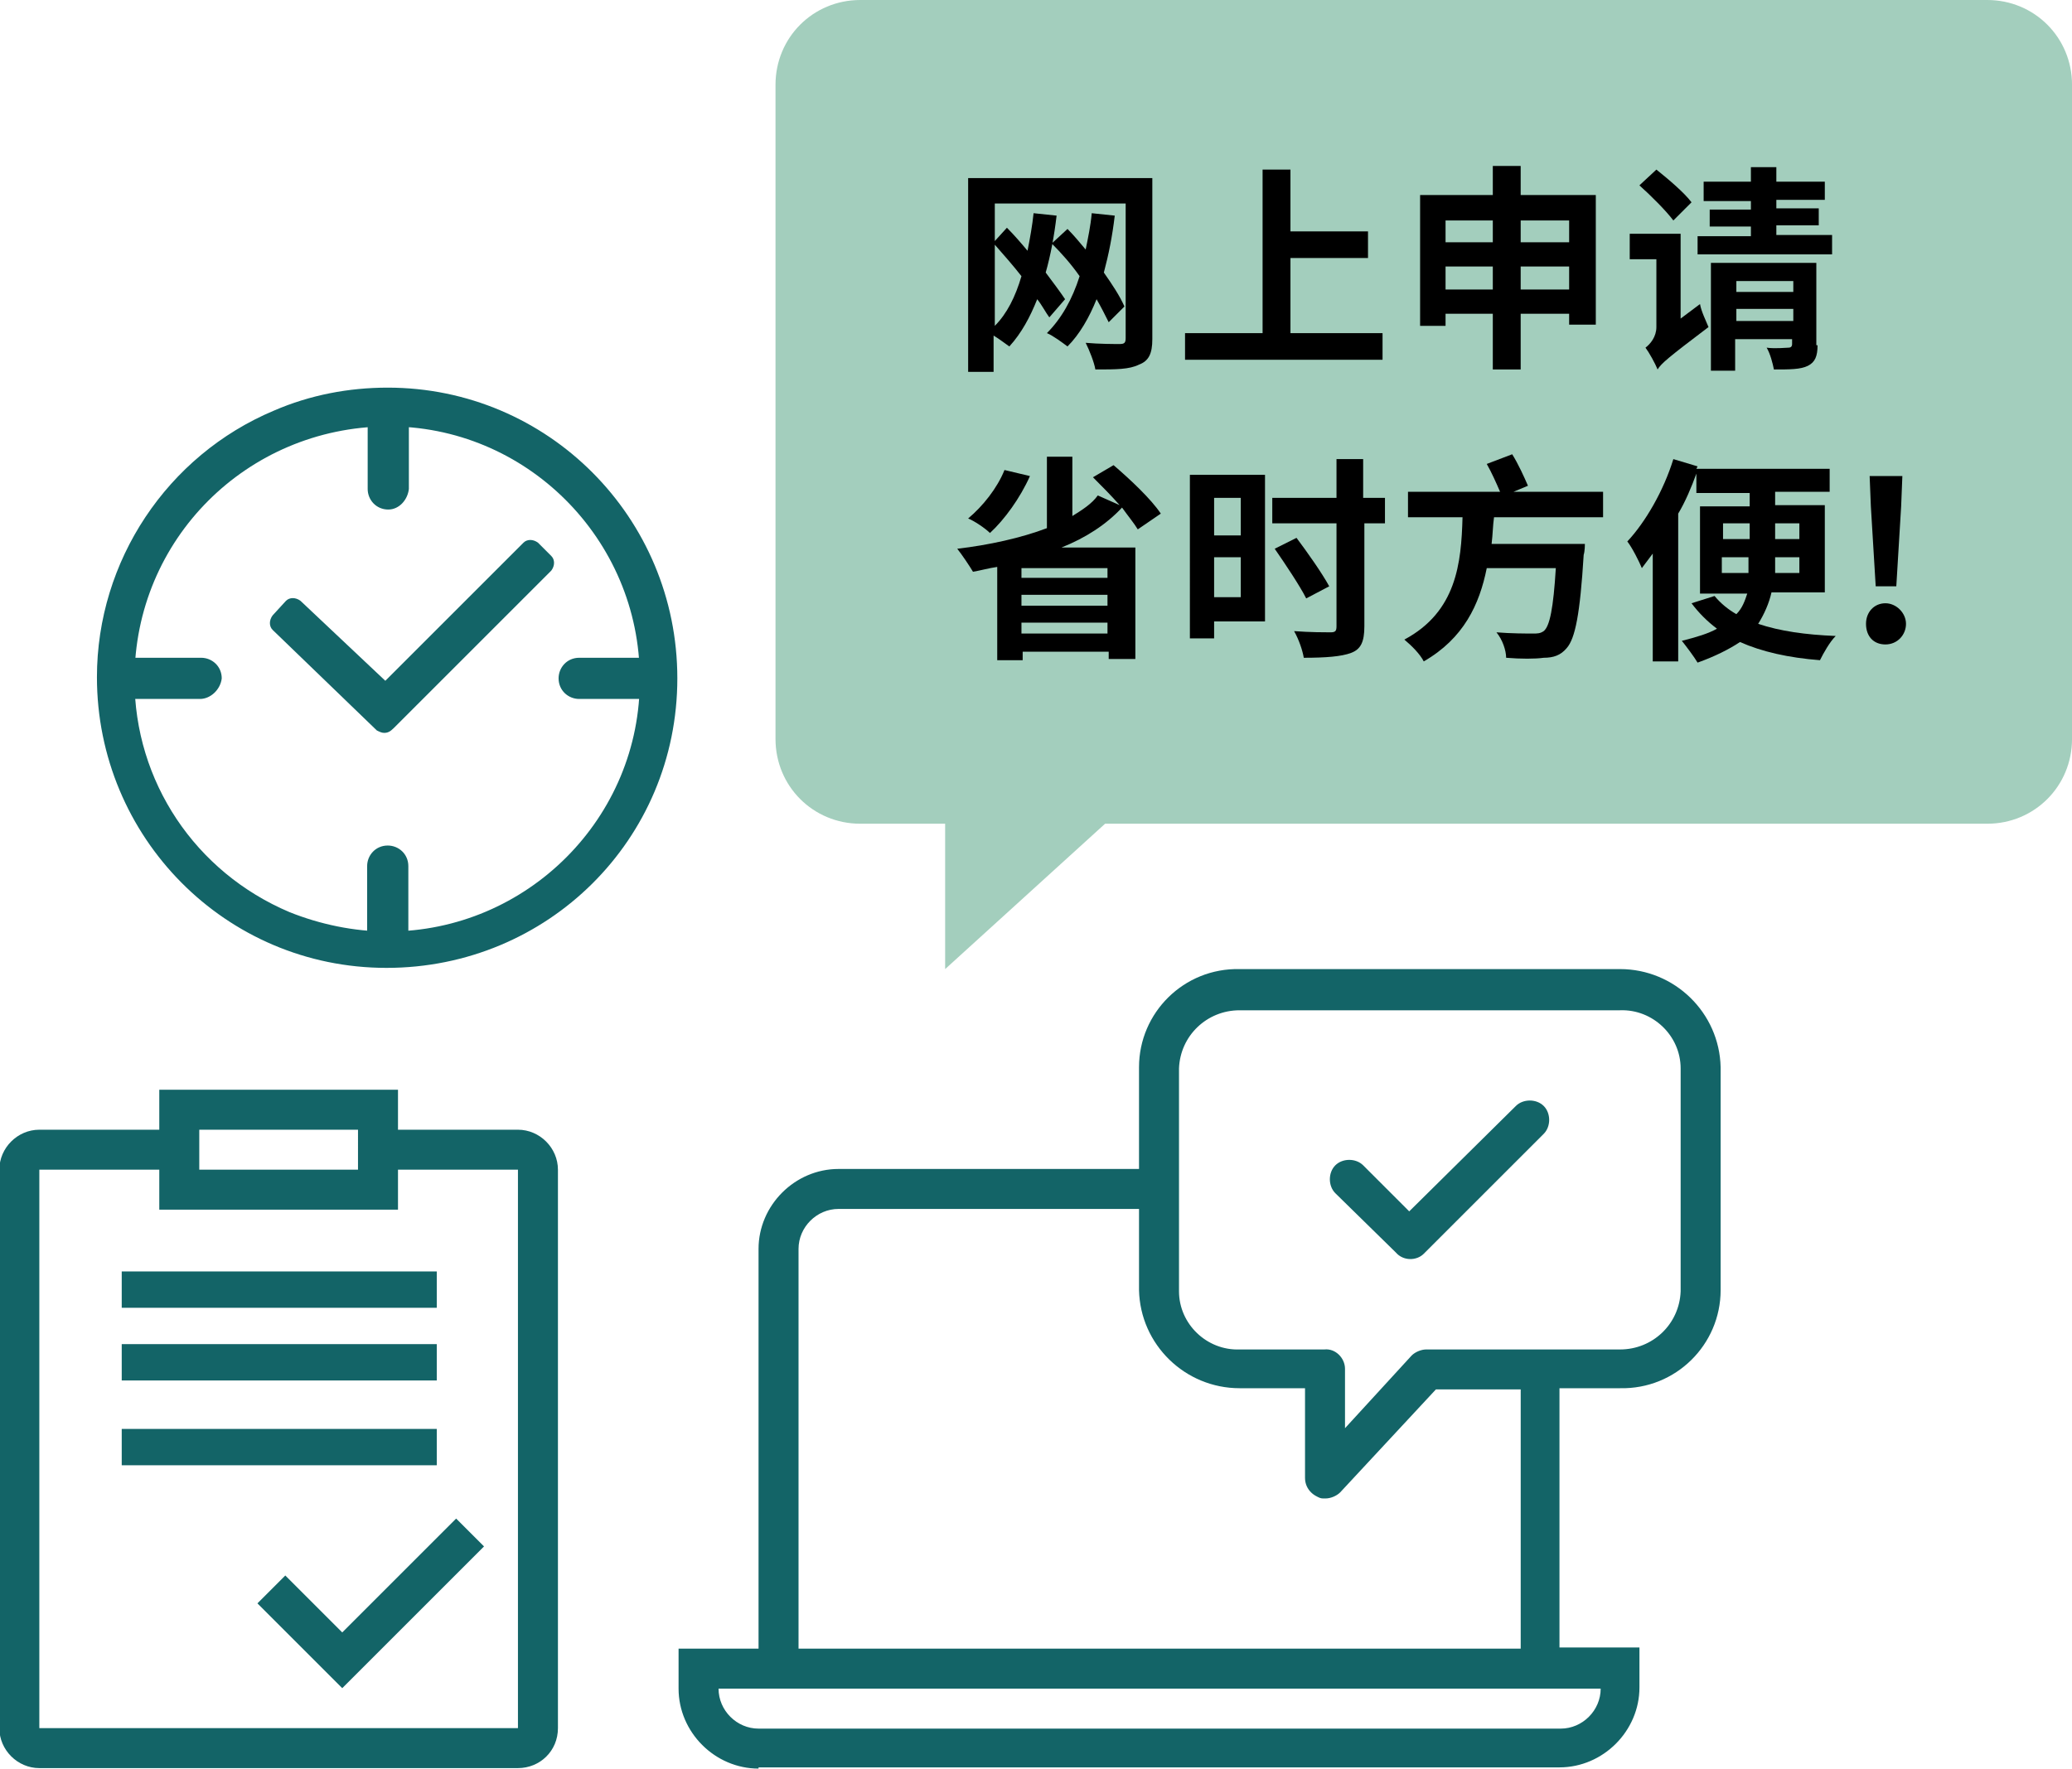 <?xml version="1.0" encoding="utf-8"?>
<!-- Generator: Adobe Illustrator 25.4.1, SVG Export Plug-In . SVG Version: 6.00 Build 0)  -->
<svg version="1.1" id="Layer_1" xmlns="http://www.w3.org/2000/svg" xmlns:xlink="http://www.w3.org/1999/xlink" x="0px" y="0px"
	 viewBox="0 0 171 146" style="enable-background:new 0 0 171 146;" xml:space="preserve">
<style type="text/css">
	.st0{fill:#A3CEBD;}
	.st1{fill:#136467;}
	.st2{enable-background:new    ;}
</style>
<g id="wfo-saving-time-sc" transform="translate(-176.498 -399)">
	<path id="Union_234" class="st0" d="M254.5,467h-7c-3.9,0-7-3.1-7-7l0,0v-54c0-3.9,3.1-7,7-7h93c3.9,0,7,3.1,7,7v54
		c0,3.9-3.1,7-7,7l0,0h-72.8l-13.2,12V467z"/>
	<g id="Group_17011" transform="translate(176.244 488.76)">
		<path id="Exclusion_1" class="st1" d="M43,56.2H3.5c-1.8,0-3.3-1.5-3.3-3.3V6.8c0-1.8,1.5-3.3,3.3-3.3h9.9V0.2h19.7v3.3H43
			c1.8,0,3.3,1.5,3.3,3.3v46.1C46.3,54.8,44.8,56.2,43,56.2z M3.5,6.8v46.1H43V6.8h-9.9v3.3H13.4V6.8L3.5,6.8L3.5,6.8z M16.7,3.5
			L16.7,3.5v3.3h13.1V3.5L16.7,3.5L16.7,3.5z"/>
		<path id="Union_229" class="st1" d="M10.3,18.2v-3h26v3H10.3z"/>
		<path id="Union_230" class="st1" d="M10.3,24.2v-3h26v3H10.3z"/>
		<path id="Union_231" class="st1" d="M10.3,31.2v-3h26v3H10.3z"/>
		<path id="Union_232" class="st1" d="M21.5,42.6l2.3-2.3l4.7,4.7l9.4-9.4l2.3,2.3L28.5,49.6L21.5,42.6z"/>
	</g>
	<g id="Group_13673" transform="translate(184.498 431)">
		<g id="Group_1662" transform="translate(22.344 0.363)">
			<path id="Line_203" class="st1" d="M1.7,9.7C0.7,9.7,0,8.9,0,8c0,0,0,0,0,0V1.7C0,0.7,0.7,0,1.7,0c0.9,0,1.7,0.7,1.7,1.7
				c0,0,0,0,0,0V8C3.3,8.9,2.6,9.7,1.7,9.7C1.7,9.7,1.7,9.7,1.7,9.7z"/>
		</g>
		<path id="Line_204" class="st1" d="M24,47.6c-0.9,0-1.7-0.7-1.7-1.7c0,0,0,0,0,0v-6.4c0-0.9,0.7-1.7,1.7-1.7
			c0.9,0,1.7,0.7,1.7,1.7c0,0,0,0,0,0V46C25.7,46.9,24.9,47.6,24,47.6C24,47.6,24,47.6,24,47.6z"/>
		<path id="Line_205" class="st1" d="M8.5,25.7H2.2c-0.9,0-1.7-0.7-1.7-1.7c0,0,0,0,0,0c0-0.9,0.7-1.7,1.7-1.7h6.4
			c0.9,0,1.7,0.7,1.7,1.7c0,0,0,0,0,0C10.2,24.9,9.4,25.7,8.5,25.7C8.5,25.7,8.5,25.7,8.5,25.7z"/>
		<path id="Line_206" class="st1" d="M46.1,25.7h-6.3c-0.9,0-1.7-0.7-1.7-1.7c0,0,0,0,0,0c0-0.9,0.7-1.7,1.7-1.7h6.3
			c0.9,0,1.7,0.7,1.7,1.7c0,0,0,0,0,0C47.7,24.9,47,25.7,46.1,25.7C46.1,25.7,46.1,25.7,46.1,25.7z"/>
		<path id="Path_1556" class="st1" d="M24,0c13.2,0,23.9,10.7,23.9,24s-10.7,23.9-24,23.9S0,37.1,0,23.9c0-9.6,5.8-18.3,14.6-22
			C17.6,0.6,20.8,0,24,0z M24,44.9c11.5,0,20.9-9.4,20.8-20.9c0-11.5-9.4-20.9-20.9-20.8S3.1,12.5,3.1,24.1c0,8.4,5,15.9,12.8,19.2
			C18.4,44.3,21.2,44.9,24,44.9L24,44.9z"/>
		<path id="Path_1557" class="st1" d="M23.8,27.6l-8.7-8.2l1.1-1.2l7.6,7.2l11.9-11.9l1.1,1.1L23.8,27.6z"/>
		<path id="Path_1557_-_Outline" class="st1" d="M23.7,28.5c-0.2,0-0.4-0.1-0.6-0.2L14.5,20c-0.3-0.3-0.3-0.8,0-1.2l1.1-1.2
			c0.3-0.3,0.8-0.3,1.2,0l7,6.6l11.4-11.4c0.3-0.3,0.8-0.3,1.2,0c0,0,0,0,0,0l1.1,1.1c0.3,0.3,0.3,0.8,0,1.2c0,0,0,0,0,0l-13,13
			C24.2,28.4,24,28.5,23.7,28.5z M23.4,26.2l0.3,0.3l0.3-0.3C23.8,26.3,23.6,26.3,23.4,26.2L23.4,26.2z"/>
	</g>
	<path id="Union_228" class="st1" d="M239.1,545c-3.6,0-6.6-3-6.6-6.6v-3.3h6.6v-33c0-3.6,3-6.6,6.6-6.6h24.8v-8.4
		c0-4.5,3.7-8.2,8.3-8.1h31.4c4.5,0,8.2,3.6,8.3,8.1v18.4c0,4.5-3.7,8.2-8.3,8.1h-5v21.4h6.6v3.3c0,3.6-3,6.6-6.6,6.6H239.1z
		 M239.1,541.7h66.2c1.8,0,3.3-1.5,3.3-3.3h-4.8h-0.1h-62.9c0,0-0.1,0-0.1,0h-4.9C235.8,540.2,237.3,541.7,239.1,541.7z
		 M242.4,502.1v33H302v-21.4h-7l-7.9,8.5c-0.3,0.3-0.8,0.5-1.2,0.5c0,0-0.1,0-0.1,0c-0.2,0-0.3,0-0.5-0.1c-0.2-0.1-0.4-0.2-0.6-0.4
		c-0.3-0.3-0.5-0.7-0.5-1.2v-7.4h-5.4c-4.5,0-8.2-3.6-8.3-8.1v-6.7h-24.8C243.9,498.8,242.4,500.3,242.4,502.1z M287.5,512v4.9
		l5.5-6c0.3-0.3,0.8-0.5,1.2-0.5h16c2.7,0,4.9-2.1,5-4.8v-18.4c0-2.7-2.3-4.9-5-4.8h-31.4c-2.7,0-4.9,2.1-5,4.8v18.4
		c0,2.7,2.3,4.9,5,4.8h7C286.7,510.3,287.5,511.1,287.5,512C287.5,512,287.5,512,287.5,512z M291.7,502.4l-5-4.9
		c-0.6-0.6-0.6-1.7,0-2.3c0.6-0.6,1.7-0.6,2.3,0l0,0l3.8,3.8l8.8-8.7c0.6-0.6,1.7-0.6,2.3,0c0.6,0.6,0.6,1.7,0,2.3l-9.9,9.9
		C293.4,503.1,292.3,503.1,291.7,502.4C291.7,502.4,291.7,502.4,291.7,502.4L291.7,502.4z"/>
</g>
<g class="st2">
	<path d="M95.1,28c0,1.2-0.3,1.8-1.1,2.1c-0.8,0.4-1.9,0.4-3.6,0.4c-0.1-0.6-0.5-1.6-0.8-2.2c1.1,0.1,2.4,0.1,2.8,0.1
		c0.4,0,0.5-0.1,0.5-0.5V16.8H82.1v3.1l1-1.1c0.6,0.6,1.2,1.3,1.7,1.9c0.2-1,0.4-2.1,0.5-3.1l1.9,0.2c-0.2,1.7-0.5,3.3-0.9,4.7
		c0.6,0.8,1.2,1.6,1.6,2.2l-1.3,1.5c-0.3-0.4-0.6-1-1-1.5c-0.6,1.5-1.3,2.8-2.3,3.9c-0.3-0.2-0.8-0.6-1.3-0.9v3h-2.1V14.7h15.2V28z
		 M82.1,26.9c1-1,1.7-2.4,2.2-4.1c-0.7-0.9-1.5-1.8-2.2-2.6V26.9z M91.5,26.6c-0.3-0.6-0.6-1.2-1-1.9c-0.6,1.5-1.4,2.9-2.4,3.9
		c-0.4-0.3-1.2-0.9-1.7-1.1c1.2-1.2,2.1-2.8,2.7-4.7c-0.7-1-1.5-1.9-2.3-2.7l1.3-1.2c0.5,0.5,1,1.1,1.5,1.7c0.2-1,0.4-1.9,0.5-3
		l1.9,0.2c-0.2,1.7-0.5,3.2-0.9,4.7c0.7,1,1.3,1.9,1.7,2.8L91.5,26.6z"/>
	<path d="M114.1,27.5v2.2H97.8v-2.2h6.4V14h2.3v5.1h6.4v2.2h-6.4v6.2H114.1z"/>
	<path d="M131.7,16.1v10.7h-2.2v-0.9h-4v4.6h-2.3v-4.6h-3.9v1h-2.1V16.1h6v-2.4h2.3v2.4H131.7z M119.3,18.2V20h3.9v-1.8H119.3z
		 M123.2,23.9V22h-3.9v1.9H123.2z M125.5,18.2V20h4v-1.8H125.5z M129.5,23.9V22h-4v1.9H129.5z"/>
	<path d="M140.3,25.1c0.1,0.6,0.5,1.4,0.7,1.9c-3.3,2.5-3.9,3-4.2,3.5c-0.2-0.5-0.7-1.4-1-1.8c0.4-0.3,0.9-0.9,0.9-1.7v-5.6h-2.2
		v-2.1h4.2v7L140.3,25.1z M138.1,18.2c-0.6-0.8-1.8-2-2.8-2.9l1.4-1.3c1,0.8,2.3,1.9,2.9,2.7L138.1,18.2z M151.2,19.4V21h-11.1v-1.5
		h4.4v-0.8h-3.4v-1.4h3.4v-0.7h-3.9V15h3.9v-1.2h2.1V15h4v1.5h-4v0.7h3.5v1.4h-3.5v0.8H151.2z M150,28.5c0,0.9-0.2,1.4-0.8,1.7
		c-0.6,0.3-1.5,0.3-2.8,0.3c-0.1-0.5-0.3-1.3-0.6-1.8c0.7,0.1,1.6,0,1.8,0c0.2,0,0.3-0.1,0.3-0.3V28h-4.7v2.6h-2v-8.9h8.7V28.5z
		 M143.3,23.2v0.9h4.7v-0.9H143.3z M148,26.5v-1h-4.7v1H148z"/>
</g>
<g class="st2">
	<path d="M93.9,43.7c-0.3-0.5-0.8-1.1-1.3-1.8c-1.3,1.4-3,2.5-5,3.3h6.1v9.2h-2.2v-0.6h-7.1v0.7h-2.1v-7.7c-0.7,0.1-1.4,0.3-2,0.4
		c-0.3-0.5-0.9-1.4-1.3-1.9c2.6-0.3,5.3-0.9,7.4-1.7v-5.9h2.1v4.9c0.8-0.5,1.6-1,2.1-1.7l1.8,0.8c-0.7-0.8-1.5-1.6-2.2-2.3l1.7-1
		c1.4,1.2,3.1,2.8,3.9,4L93.9,43.7z M85,39.3c-0.8,1.8-2.1,3.6-3.3,4.7c-0.4-0.4-1.3-1-1.8-1.2c1.2-1,2.4-2.5,3-4L85,39.3z
		 M91.4,46.9h-7.1v0.8h7.1V46.9z M84.3,50h7.1v-0.9h-7.1V50z M91.4,52.3v-0.9h-7.1v0.9H91.4z"/>
	<path d="M104.4,51.3h-4.2v1.4h-2V39.2h6.2V51.3z M100.2,41.1v3.1h2.2v-3.1H100.2z M102.4,49.3v-3.3h-2.2v3.3H102.4z M114.4,43.2
		h-1.8v8.5c0,1.3-0.3,1.9-1.1,2.2c-0.8,0.3-2.1,0.4-3.9,0.4c-0.1-0.6-0.4-1.5-0.8-2.2c1.3,0.1,2.6,0.1,3,0.1c0.4,0,0.5-0.1,0.5-0.5
		v-8.5H105v-2.1h5.3v-3.2h2.2v3.2h1.8V43.2z M107.8,49.4c-0.5-1-1.7-2.8-2.6-4.1l1.8-0.9c0.9,1.2,2.1,2.9,2.7,4L107.8,49.4z"/>
	<path d="M123.3,42.7c-0.1,0.7-0.1,1.4-0.2,2.2h7.7c0,0,0,0.6-0.1,0.9c-0.3,4.9-0.7,6.9-1.4,7.7c-0.5,0.6-1.1,0.8-1.9,0.8
		c-0.7,0.1-1.9,0.1-3.1,0c0-0.6-0.3-1.5-0.8-2.1c1.2,0.1,2.5,0.1,3,0.1c0.4,0,0.6,0,0.9-0.2c0.5-0.4,0.8-1.9,1-5.2h-5.7
		c-0.6,3-1.9,5.8-5.2,7.7c-0.3-0.6-1-1.3-1.6-1.8c4.3-2.3,4.7-6.3,4.8-10.1h-4.5v-2.1h7.6c-0.3-0.7-0.7-1.6-1.1-2.3l2.1-0.8
		c0.5,0.8,1,1.9,1.3,2.6l-1.2,0.5h7.4v2.1H123.3z"/>
	<path d="M146.2,48.9c-0.2,0.9-0.6,1.8-1.1,2.6c1.8,0.6,3.9,0.9,6.4,1c-0.5,0.5-1,1.4-1.3,2c-2.6-0.2-4.8-0.7-6.6-1.5
		c-0.9,0.6-2.1,1.2-3.5,1.7c-0.3-0.5-0.9-1.3-1.3-1.8c1.2-0.3,2.2-0.6,2.9-1c-0.8-0.6-1.5-1.3-2.1-2.1l1.9-0.6
		c0.5,0.6,1.1,1.1,1.8,1.5c0.5-0.5,0.7-1.1,0.9-1.7h-3.9v-7.2h4.1v-1.1H140v-1.6c-0.4,1.1-0.9,2.3-1.5,3.3v12.2h-2.1v-8.9
		c-0.3,0.4-0.6,0.8-0.9,1.2c-0.2-0.5-0.8-1.7-1.2-2.2c1.5-1.6,3-4.2,3.8-6.8l2,0.6l-0.1,0.2H151v1.9h-4.5v1.1h4.1v7.2H146.2z
		 M142.2,44.5h2.2v-1.3h-2.2V44.5z M144.3,47.3c0-0.2,0-0.5,0-0.7V46h-2.2v1.3H144.3z M148.5,46h-2v0.6c0,0.2,0,0.5,0,0.7h2V46z
		 M146.5,43.2v1.3h2v-1.3H146.5z"/>
	<path d="M154,51.5c0-1,0.7-1.7,1.6-1.7s1.7,0.8,1.7,1.7s-0.7,1.7-1.7,1.7S154,52.5,154,51.5z M154.4,41.8l-0.1-2.5h2.7l-0.1,2.5
		l-0.4,6.6h-1.7L154.4,41.8z"/>
</g>
</svg>
